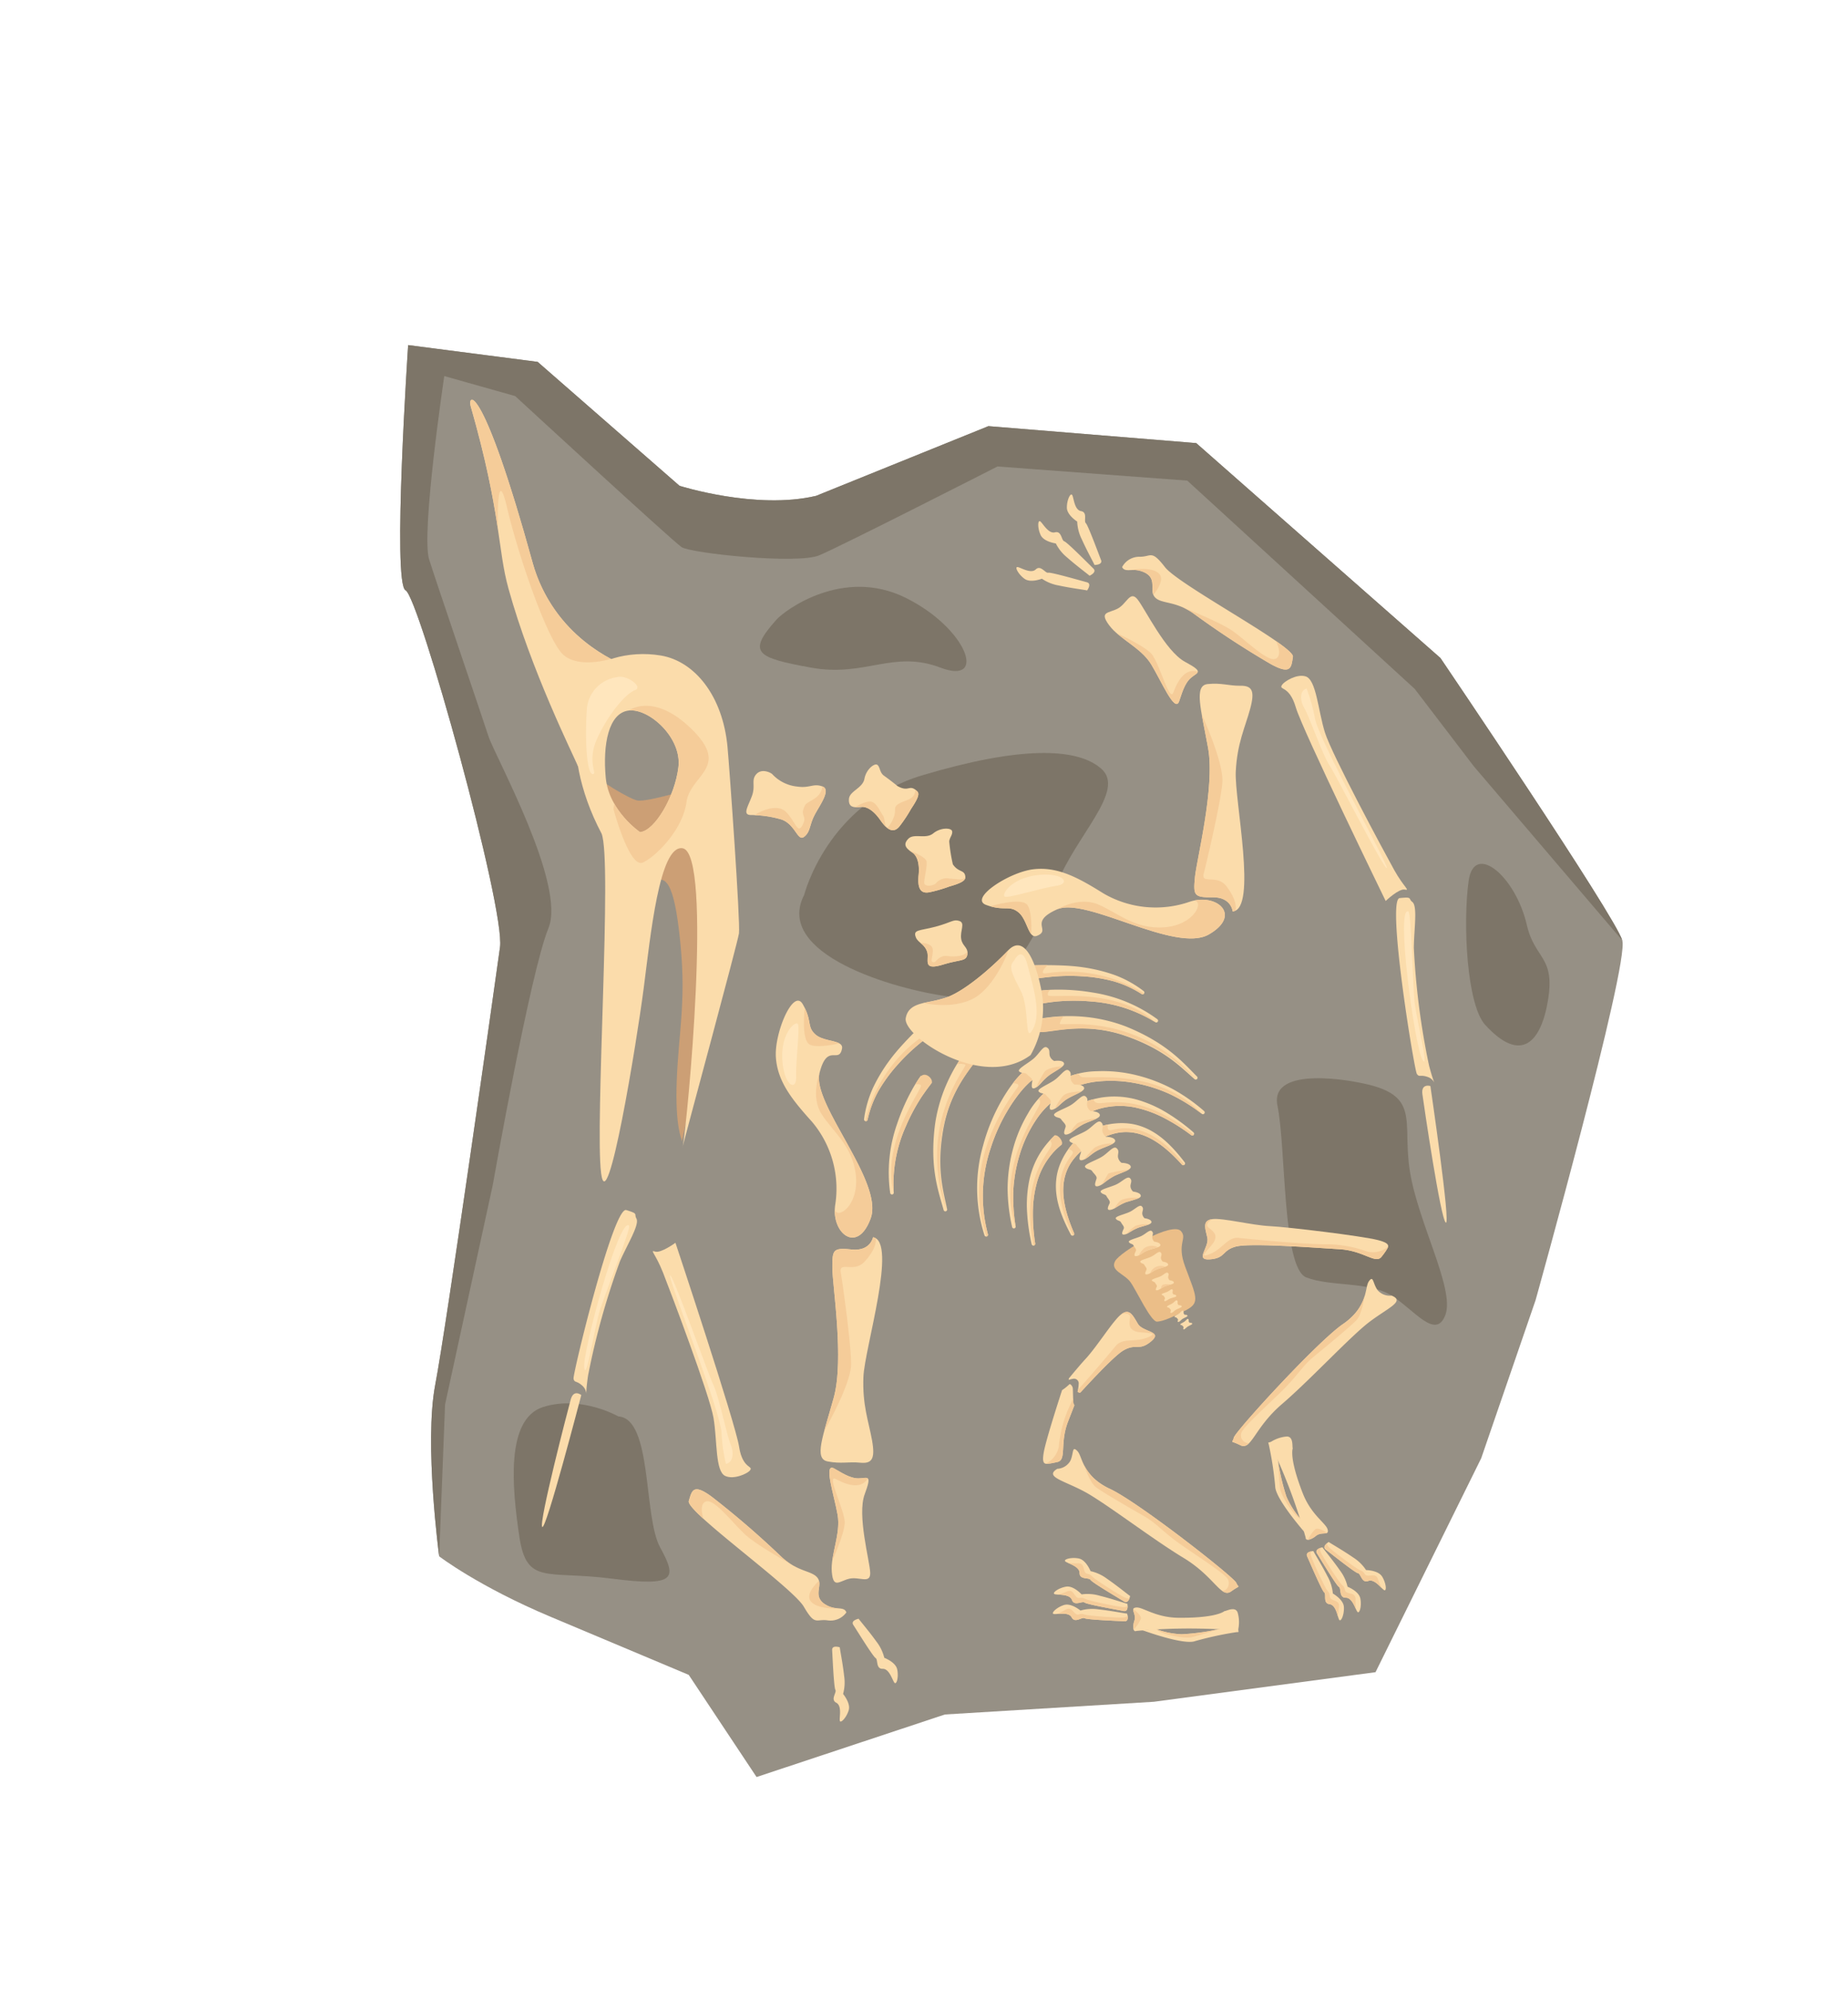 <svg height="334.542" viewBox="0 0 310.555 334.542" width="310.555" xmlns="http://www.w3.org/2000/svg"><g opacity=".799" transform="matrix(-.921 .391 -.391 -.921 310.537 247.262)"><g fill="#5c5342"><path d="m115.938 229.069 13.8 28.464 18.92 11.093s18.136-35.834 16.491-37.737 5.425-55.668 8.816-61.356 33.154-55.076 38.73-63.389 10.65-26.783 10.65-26.783-4.083-7.228-13.3-16.7-17.5-18-17.5-18l-3.782-20.242-33.222-2.693-33.134-11.747-36.217-9.979-30.382 26.138-18.769 20.854s-36.502 45.708-37.02 49.919 9.581 55.589 9.581 55.589l23.654 49.252 31.016 16.262 31.213.535c10.233 1.744 20.456 10.52 20.456 10.52" opacity=".804"/><path d="m5.385 42.626c-9.176-6.045-4.3-8.637-2.181-17.154s.76-21.134 3.919-24.5 4.5 2.8 7.069 6.5 8.882 5.369 11.989 8.4-5.381 21.348-6.806 28.428-13.99-1.674-13.99-1.674" transform="translate(44.804 49.689)"/><path d="m1.76 28.176c-5.155-2.6 2.714-17.088 2.13-22.99s.08-7.191 9.543-1.65 13.586 4.534 11.524 12.513-5.564 19.17-12.218 18.509-10.979-6.382-10.979-6.382" transform="translate(184.711 61.062)"/><path d="m54.558 26.6s-9.5 12.577-26.11 10.729-25.68-5.689-28.102-10.729 8.437-8.671 14.677-15.143 15.777-14.789 23.827-10.071 24.315 18.079 15.708 25.214" transform="translate(68.952 131.052)"/><path d="m26.925 19.92c-2.009.945-13.775 3.728-21.358-5.048s-6.982-19.027-.839-13.128 12.286 3.4 20.04 8.514 8.931 6.476 2.156 9.663" transform="translate(82.81 182.095)"/><path d="m.362 18.308c1.028-5.808-2.304-6.638 1.563-12.846s8.443-8.343 11.434.155c1.522 4.323-3.2 17.16-6.882 23.317-3.425 5.734-7.591-2.293-6.115-10.626" transform="translate(13.402 87.254)"/><path d="m173.968 90.172c-3.392 5.688-10.462 59.453-8.817 61.356s-16.49 37.737-16.49 37.737l-18.92-11.093-13.8-28.465s-10.223-8.776-20.456-10.52l-31.212-.536-31.02-16.261-23.653-49.251s-10.1-51.378-9.581-55.59l11.527 36.659 4.064 15.861 21.49 47.11 28.411 14.64s29.407-2.06 33.4-2.033 19.7 8.738 20.728 10.3 15.82 34.273 15.82 34.273l9.648 7.746s13.952-22.769 14.38-27.385 2.122-27.723 2.425-31.217-2.319-28.037 3.331-33.589 25.478-36.071 25.478-36.071l21.749-30.753 10.879-23.09s-5.073 18.471-10.65 26.783-35.339 57.7-38.73 63.389" transform="translate(0 79.361)"/></g><path d="m.072 12.661c-.471-1.616 1.509-1.5 1.7-5.734.247-5.358 0-6.564 2.7-6.778s4.254-.218 5.242.119 1.148 6.209 1.535 7.881 2.411 3.078 1 4.227-11.549 2.443-12.177.285" fill="#e6ae6a" transform="translate(87.236 68.249)"/><path d="m7.228 11.8c.074.243 1.165 1.638 2.44 1.063s.846-1.713 2.128-3.084 2.7-2.248 1.513-2.846a19.24 19.24 0 0 1 -4.56-2.772c-1.792-1.672-1.005-4.489-2.329-4.13s-1.52 1.369-2.93 2.577-4.418 2.877-3.21 4.006 2.046.509 3.892 1.626a6.628 6.628 0 0 1 3.056 3.56" fill="#fad396" transform="translate(113.293 166.6)"/><path d="m3.49 2.608c1.41-1.208 1.61-2.216 2.929-2.577s.538 2.458 2.329 4.133a16.024 16.024 0 0 0 3.867 2.429c.011.14-4.178.727-5.042-1.56s-.273-4.258-1.722-3.052.041 1.449-1.662 2.872c-.612.511-2.889-.072-3.909 1.761-1.208-1.129 1.798-2.794 3.21-4.006" fill="#f2bf80" transform="translate(113.294 166.6)"/><path d="m2.759 6.613s.534 1.047 1.407 2.487c.471.777.024 1.556.3 2.085s2.013.088 2.922-1.283 3.115-.895 3.73-2.127-.14-1.643-1.311-1.986-1.838-1.789-2.148-3.26-.884-3.187-2.585-2.273a23.345 23.345 0 0 0 -2.918 1.926c-1.41.931-2.378 1.675-2.112 2.303.741 1.745 1.34.325 2.715 2.128" fill="#fad396" transform="translate(99.189 161.742)"/><path d="m2.156 2.182a23.345 23.345 0 0 1 2.917-1.926c1.7-.914 2.275.8 2.586 2.273s.979 2.914 2.151 3.258a4.862 4.862 0 0 1 .882.336c-.023 0-2.289.363-2.963-.295s-.6-1.985-.793-2.81 1.14-3.158-.849-1.627-.936 2.24-2.46 2.4-2.561-.436-3.399 1.044a2.761 2.761 0 0 1 -.184-.35c-.266-.628.7-1.371 2.112-2.3" fill="#f2bf80" transform="translate(99.19 161.742)"/><path d="m2.066 3.336a28.465 28.465 0 0 1 -.941 3.772c-.326.6-.989.8-1.118 1.385s1.477 1.371 3.058.914 2.953 1.335 4.22.794.957-1.343.287-2.363-.245-2.554.47-3.875 1.389-3-.5-3.406a23.306 23.306 0 0 0 -3.469-.42c-1.673-.204-2.873-.256-3.1.387-.445 1.248.75 1.08 1.093 2.813" fill="#fad396" transform="translate(96.455 149.281)"/><path d="m0 .634c.256-.759 1.45-.707 3.127-.504a23.367 23.367 0 0 1 3.473.421c1.887.4 1.215 2.084.5 3.406s-1.141 2.855-.47 3.875c.123.187.227.365.318.537-.133-.199-2.113-2.032-1.948-2.842s1.549-2.589 1.774-3.192-1.081-1.073-1.774-.835a2.326 2.326 0 0 1 -2.4-.144c-1.351-.648-2.032-1.319-2.6-.722" fill="#f2bf80" transform="translate(97.4 149.288)"/><path d="m1.157 3.307c-.328 1.37-1.708 2.183-.914 2.906s1.282.3 4.06.691 3.755 1.112 3.756-.412c0-.92-.973-1.674-.79-2.991s2.083-2.578-1.64-2.949c-3.065-.305-3.847-1.138-4.494.127-.471.92.3 1.486.022 2.628" fill="#fad396" transform="translate(100.974 137.208)"/><path d="m6.678 5.341c-.247-.077-1.894-.762-1.4-1.92s1.382-1.671.514-1.932c-.192-.058-1.231.756-2.327.135-1.065-.606-2.74-1.272-3.465-.614a1.453 1.453 0 0 1 .124-.331c.646-1.265 1.428-.432 4.493-.127 3.724.371 1.824 1.629 1.641 2.948a3.027 3.027 0 0 0 .42 1.84" fill="#f2bf80" transform="translate(101.986 137.208)"/><path d="m11.013 6.608a26.222 26.222 0 0 0 4.5-2.694 17.7 17.7 0 0 0 3.621-3.776.305.305 0 0 1 .428-.085.3.3 0 0 1 .089.4 18.535 18.535 0 0 1 -3.46 4.273 27.53 27.53 0 0 1 -4.472 3.221c-3.787 2.24-10.812 4.613-9.888 4.1a1.21 1.21 0 0 1 -1.631-.527c-1.276-2.5 3.624-1.438 10.811-4.912" fill="#fad396" transform="translate(109.324 118.599)"/><path d="m0 9.8c.265 1.223.541 2.263.712 2.244.072-.008.3-.048.61-.106.813-.256 2.26-.775 3.859-1.424-.925-.39-1.833-.944-.61-1.215a23.966 23.966 0 0 0 13.873-9.244.3.3 0 0 0 -.421.074 17.746 17.746 0 0 1 -3.63 3.786 26.23 26.23 0 0 1 -4.5 2.694c-4.537 2.191-8.158 2.58-9.893 3.191" fill="#f2bf80" transform="translate(110.443 118.598)"/><path d="m8.039 10.606a34.178 34.178 0 0 1 -4.286 4.077 24.882 24.882 0 0 1 -2.518 1.78c-.435-.586-.849-1.188-1.235-1.807 1.07-.586 2.25-1.329 2.586-1.556a32.531 32.531 0 0 0 4.357-3.536 23.544 23.544 0 0 0 6.13-9.356.3.3 0 0 1 .581.165 24.581 24.581 0 0 1 -5.615 10.233" fill="#fad396" transform="translate(116.121 105.563)"/><path d="m2.008 14.783c.071.295.438.435.819.5-.43.312-.827.583-1.2.82l-.27.095c-.991.332-1.68-1.164-1.2-1.756 1.068-.582 2.249-1.327 2.587-1.555a32.439 32.439 0 0 0 4.356-3.531 23.534 23.534 0 0 0 6.132-9.356c-1.369 8.827-11.382 14.13-11.224 14.783" fill="#f2bf80" transform="translate(115.963 105.771)"/><path d="m11.407 13.316c3.949-5.884 4.316-9.883 4.954-13.04a.311.311 0 0 1 .361-.269.3.3 0 0 1 .239.336c-.439 3.222-.57 7.434-4.29 13.8a26.043 26.043 0 0 1 -4.68 5.71 27.5 27.5 0 0 1 -4.466 3.347l-.8.468c-.853.493-.392.227-.351.112a1.211 1.211 0 0 1 -1.691.269c-3.1-2.254 4.977-2.311 10.719-10.733" fill="#fad396" transform="translate(105.673 99.44)"/><path d="m11.406 13.074c-5.742 8.426-13.822 8.48-10.719 10.733a1.21 1.21 0 0 0 1.691-.268c-.041.115-.5.381.351-.112l.8-.467c.523-.311 1.068-.7 1.609-1.079a2.648 2.648 0 0 1 -1.238-.586c-.358-.447 11.415-5.82 12.467-21.295-.645 3.191-1.012 7.189-4.961 13.074" fill="#f2bf80" transform="translate(105.84 99.547)"/><path d="m2.592 20.906a14.045 14.045 0 0 0 1.6-.711 25.8 25.8 0 0 0 3.069-1.889 30.005 30.005 0 0 0 5.371-4.906 25.02 25.02 0 0 0 6.085-13.129.3.3 0 0 1 .346-.271.3.3 0 0 1 .255.328 25.993 25.993 0 0 1 -5.643 13.922 31.566 31.566 0 0 1 -5.383 5.429 27.649 27.649 0 0 1 -3.192 2.192 16.02 16.02 0 0 1 -1.776.9c-1.38.571-3.28 1.039-3.324-.457a1.039 1.039 0 0 1 .994-1.069 4.448 4.448 0 0 0 1.6-.339" fill="#fad396" transform="translate(98.658 92.871)"/><path d="m12.632 13.4a30.029 30.029 0 0 1 -5.376 4.908 25.785 25.785 0 0 1 -3.068 1.892 14 14 0 0 1 -1.6.711 4.446 4.446 0 0 1 -1.6.339 1.04 1.04 0 0 0 -.988 1.064c.044 1.5 1.943 1.028 3.325.455a14.924 14.924 0 0 0 1.61-.807c-.528-.24-.974-.566-.531-.891.85-.624 13.816-7.277 14.659-21.071a.3.3 0 0 0 -.344.254 25.028 25.028 0 0 1 -6.087 13.146" fill="#f2bf80" transform="translate(98.658 92.871)"/><path d="m6.488 15.4a21.9 21.9 0 0 0 4.64-4.05 25.094 25.094 0 0 0 3.472-5.184 29.6 29.6 0 0 0 2.115-5.937.3.3 0 0 1 .591.126 29.984 29.984 0 0 1 -1.818 6.222 26.24 26.24 0 0 1 -3.317 5.623 23.446 23.446 0 0 1 -4.71 4.616 13.784 13.784 0 0 1 -6.261 2.749 1.049 1.049 0 0 1 -1.178-.9c-.254-1.919 2.048-.41 6.469-3.267" fill="#fad396" transform="translate(95.852 92.314)"/><path d="m16.716.01a29.677 29.677 0 0 1 -2.116 5.936 25.112 25.112 0 0 1 -3.473 5.179 21.956 21.956 0 0 1 -4.64 4.05c-4.42 2.857-6.722 1.348-6.468 3.268a1.049 1.049 0 0 0 1.178.9 11.517 11.517 0 0 0 3.643-1.153c-.139-.144-.181-.36-.005-.694.589-1.12 10.989-6.63 11.881-17.486" fill="#f2bf80" transform="translate(95.852 92.534)"/><path d="m9.786 5.613a20.5 20.5 0 0 1 -2.52 4.9 14.172 14.172 0 0 1 -4.109 3.856 16.332 16.332 0 0 1 -2.7 1.3q-.205-.947-.457-1.89a10.586 10.586 0 0 0 2.3-.9 12.616 12.616 0 0 0 3.9-3.188 19.343 19.343 0 0 0 2.681-4.445 31.811 31.811 0 0 0 1.708-5.01.306.306 0 0 1 .376-.225.3.3 0 0 1 .215.351 32.63 32.63 0 0 1 -1.394 5.251" fill="#fad396" transform="translate(100.084 88.371)"/><path d="m1.866 14.356a.754.754 0 0 0 -.073.853c-.353.161-.729.313-1.109.456-.621-.152-.925-1.586-.457-1.885a10.622 10.622 0 0 0 2.3-.9 12.628 12.628 0 0 0 3.9-3.187 19.337 19.337 0 0 0 2.681-4.447 31.909 31.909 0 0 0 1.713-5.025.3.3 0 0 1 .372-.21c-2.424 11.612-8.661 13.3-9.327 14.345" fill="#f2bf80" transform="translate(99.856 88.372)"/><path d="m5.171 11.957c4.418-2.168 5.154-7.101 5.129-11.636a.3.3 0 0 1 .6-.045c.28 3.3.241 6.641-1.383 9.527-2.503 4.55-9.143 6.566-9.488 4.48-.307-1.862 1.9-.711 5.142-2.326" fill="#fad396" transform="translate(93.681 87.342)"/><path d="m5.673 13.663c-.356-.275-.652-.615-.439-.9.437-.574 6.119-2.019 5.366-12.763a.3.3 0 0 0 -.3.3c.025 4.553-.712 9.486-5.13 11.654-3.24 1.616-5.45.464-5.142 2.326.22 1.332 3.006.985 5.645-.62" fill="#f2bf80" transform="translate(93.682 87.342)"/><path d="m8.557 6.766a26.221 26.221 0 0 1 -4.446-2.779 17.715 17.715 0 0 1 -3.551-3.843.3.3 0 0 0 -.523.3 18.532 18.532 0 0 0 3.379 4.341 27.425 27.425 0 0 0 4.411 3.305c3.744 2.311 10.723 4.817 9.808 4.288a1.211 1.211 0 0 0 1.638-.5c1.323-2.474-3.6-1.507-10.716-5.116" fill="#fad396" transform="translate(77.299 120.048)"/><path d="m18.256 10.148c-.288 1.218-.583 2.253-.754 2.23-.072-.01-.3-.054-.608-.118-.809-.271-2.245-.817-3.832-1.5.932-.373 1.851-.91.633-1.2a23.967 23.967 0 0 1 -13.695-9.509.3.3 0 0 1 .419.083 17.713 17.713 0 0 0 3.558 3.853 26.254 26.254 0 0 0 4.447 2.779c4.5 2.278 8.108 2.733 9.832 3.382" fill="#f2bf80" transform="translate(77.433 120.047)"/><path d="m18.458 11.07a.881.881 0 0 1 .533-.322c-.662.2-4.178-.827-4.844-1.047a32.456 32.456 0 0 1 -5.152-2.222 23.538 23.538 0 0 1 -8.439-7.342.3.3 0 0 0 -.514.316 24.591 24.591 0 0 0 8.181 8.327 34.27 34.27 0 0 0 5.23 2.762c10.461 4.389 6.947-2.674 5.005-.472" fill="#fad396" transform="translate(77.032 114.8)"/><path d="m19.564 12.614-4.024-.258c-.424-.126-.881-.279-1.379-.463.348-.17.663-.4.652-.707-.025-.674-11.101-3.062-14.813-11.186a23.539 23.539 0 0 0 8.438 7.342 32.469 32.469 0 0 0 5.153 2.222 22.647 22.647 0 0 0 4.7 1.055c1.171-.614 2.518 1.282 1.269 1.995m-1.66-1.681a1.36 1.36 0 0 1 .28-.229.806.806 0 0 0 -.28.229" fill="#f2bf80" transform="translate(77.589 114.936)"/><path d="m8.641 11.589c-5.293-4.711-6.647-8.489-8.054-11.389a.31.31 0 0 0 -.417-.17.3.3 0 0 0 -.148.385c1.229 3.01 2.408 7.056 7.6 12.294a26.036 26.036 0 0 0 5.958 4.36 27.486 27.486 0 0 0 5.161 2.125l.888.254c.949.265.435.122.367.021a1.211 1.211 0 0 0 1.7-.162c2.442-2.957-5.4-.994-13.06-7.716" fill="#fad396" transform="translate(74.678 103.375)"/><path d="m8.069 11.42c7.664 6.722 15.5 4.759 13.06 7.716a1.21 1.21 0 0 1 -1.7.162c.068.1.582.244-.367-.021l-.888-.254c-.583-.17-1.208-.41-1.828-.642a2.657 2.657 0 0 0 1.051-.876c.229-.522-12.513-2.783-17.397-17.505 1.422 2.929 2.776 6.709 8.069 11.42" fill="#f2bf80" transform="translate(75.055 103.454)"/><path d="m14.525 11.979a21.91 21.91 0 0 1 -5.565-2.64 25.111 25.111 0 0 1 -4.747-4.039 29.676 29.676 0 0 1 -3.645-5.145.3.3 0 0 0 -.534.281 29.965 29.965 0 0 0 3.437 5.5 26.281 26.281 0 0 0 4.718 4.515 23.46 23.46 0 0 0 5.786 3.165 13.779 13.779 0 0 0 6.775.945 1.048 1.048 0 0 0 .889-1.187c-.276-1.916-2.083.16-7.113-1.39" fill="#fad396" transform="translate(75.841 97.56)"/><path d="m.005.008a29.62 29.62 0 0 0 3.645 5.142 25.139 25.139 0 0 0 4.75 4.043 21.9 21.9 0 0 0 5.565 2.639c5.03 1.551 6.836-.526 7.113 1.39a1.05 1.05 0 0 1 -.889 1.188 11.511 11.511 0 0 1 -3.82-.124c.095-.176.076-.4-.184-.67-.873-.916-12.378-3.4-16.18-13.608" fill="#f2bf80" transform="translate(76.404 97.707)"/><path d="m11.972 10.079a12.626 12.626 0 0 1 -4.614-2.01 19.337 19.337 0 0 1 -3.787-3.552 31.822 31.822 0 0 1 -3-4.359.3.3 0 0 0 -.426-.115.3.3 0 0 0 -.112.4 32.658 32.658 0 0 0 2.767 4.673 20.489 20.489 0 0 0 3.754 4.036 14.148 14.148 0 0 0 5 2.6c1.851.542 6.842 1.217 6.611-.747-.228-1.941-2.091-.03-6.194-.924" fill="#fad396" transform="translate(78.876 94.95)"/><path d="m7.213 8.069a12.616 12.616 0 0 0 4.614 2.01c4.1.9 5.966-1.016 6.194.925.176 1.493-2.665 1.459-4.852 1.12a.753.753 0 0 0 -.3-.8c-.927-.831-7.387-.761-12.869-11.28a.3.3 0 0 1 .415.1 31.927 31.927 0 0 0 3.01 4.374 19.354 19.354 0 0 0 3.788 3.551" fill="#f2bf80" transform="translate(79.021 94.95)"/><path d="m9.306 9.481c-4.888-.572-7.226-4.981-8.713-9.262a.306.306 0 0 0 -.393-.202.3.3 0 0 0 -.191.36c.836 3.203 1.991 6.343 4.479 8.523 3.879 3.454 10.811 3.142 10.442 1.06-.33-1.857-2.03-.036-5.623-.48" fill="#fad396" transform="translate(82.224 90.958)"/><path d="m9.2 11.257c.245-.378.409-.8.115-.992-.606-.399-6.445.135-9.315-10.248a.3.3 0 0 1 .384.183c1.493 4.3 3.832 8.709 8.716 9.281 3.6.444 5.3-1.381 5.627.479.236 1.329-2.506 1.931-5.529 1.3" fill="#f2bf80" transform="translate(82.426 90.958)"/><g fill="#fad396"><path d="m.344.511a.5.5 0 0 1 .02.362c-.07.173-.254.259-.166.468s.527-.014.94-.027 1.076.124 1.044-.059-.218-.222-.226-.368-.109-.366-.015-.466.421-.333.115-.4-.585.1-1.063.06-.951-.169-.993.024.344.406.344.406" transform="translate(92.291 71.147)"/><path d="m.391.714a.5.5 0 0 1 .067.356c-.047.181-.218.29-.1.485s.521-.082.929-.148 1.083-.015 1.027-.193-.245-.192-.272-.336-.159-.348-.078-.46.374-.384.062-.418-.567.174-1.047.2-.964-.042-.979.156.391.358.391.358" transform="translate(92.135 68.929)"/><path d="m.361.7a.441.441 0 0 1 .075.311c-.034.162-.179.265-.071.433s.455-.1.812-.172.954-.063.9-.217-.226-.155-.257-.283-.152-.3-.086-.4.313-.358.037-.372-.493.177-.915.222-.856.006-.856.178.361.3.361.3" transform="translate(91.864 67.066)"/><path d="m.331.643a.4.4 0 0 1 .069.284c-.031.149-.164.244-.065.4s.417-.088.745-.158.875-.057.823-.2-.203-.146-.234-.262-.14-.274-.079-.368.287-.327.033-.339-.451.162-.839.2-.784.01-.784.17.331.273.331.273" transform="translate(91.651 65.561)"/><path d="m1.36 2.909a1.542 1.542 0 0 1 .364 1.061c-.064.578-.539.987-.1 1.536s1.554-.483 2.776-.867 3.313-.53 3.063-1.05-.836-.48-.984-.91-.63-1-.431-1.377.978-1.346.007-1.302-1.663.777-3.123 1.073-2.976.3-2.931.912 1.359.924 1.359.924" transform="translate(94.389 112.647)"/></g><path d="m3.132 1.826c-.854.488-2.986-.24-3.132-.335.023-.01.309-.091.309-.091.568-.135 1.373-.212 2.17-.373a11.645 11.645 0 0 0 2.331-.882l.321-.089a2.226 2.226 0 0 1 .269-.056 16.785 16.785 0 0 1 -2.268 1.826" fill="#f2bf80" transform="translate(94.843 112.692)"/><path d="m1.26 2.425a1.54 1.54 0 0 1 .256 1.092c-.121.569-.636.928-.258 1.518s1.6-.324 2.855-.584 3.349-.2 3.153-.738-.784-.56-.888-1-.527-1.059-.291-1.413 1.106-1.245.136-1.3-1.733.608-3.215.756-2.991.001-3.008.614 1.26 1.055 1.26 1.055" fill="#fad396" transform="translate(92.889 108.136)"/><path d="m3.148 1.435c-.954.365-3.064-.546-3.148-.535.578-.117 1.5-.1 2.413-.188 1.279-.128 2.027-.612 2.83-.712a8.39 8.39 0 0 1 -2.1 1.435" fill="#f2bf80" transform="translate(93.484 108.18)"/><path d="m1.184 2.084a1.54 1.54 0 0 1 .179 1.107c-.161.559-.7.881-.364 1.5s1.618-.212 2.89-.382 3.354.039 3.2-.515-.743-.614-.816-1.065-.451-1.09-.191-1.43 1.186-1.163.218-1.283-1.766.484-3.255.525-2.984-.208-3.045.402 1.184 1.141 1.184 1.141" fill="#fad396" transform="translate(92.233 103.341)"/><path d="m3.3 1.049a10.79 10.79 0 0 1 -3.3-.531c.586-.064 1.477.013 2.372-.013a18.174 18.174 0 0 0 2.706-.505 4.618 4.618 0 0 1 -1.778 1.049" fill="#f2bf80" transform="translate(92.907 103.377)"/><path d="m1.185 2.084a1.543 1.543 0 0 1 .179 1.107c-.161.558-.7.882-.364 1.5s1.618-.212 2.889-.382 3.355.039 3.2-.515-.743-.615-.815-1.065-.451-1.09-.191-1.43 1.19-1.16.227-1.28-1.776.481-3.264.522-2.985-.208-3.046.402 1.185 1.141 1.185 1.141" fill="#fad396" transform="translate(91.545 98.368)"/><path d="m0 .548c.577-.1 1.539 0 2.505-.031 1.356-.04 2.15-.517 3.009-.517a20.444 20.444 0 0 1 -2.42 1.129 5.811 5.811 0 0 1 -3.094-.581" fill="#f2bf80" transform="translate(92.085 98.393)"/><path d="m1.184 2.084a1.539 1.539 0 0 1 .179 1.107c-.161.558-.7.881-.364 1.5s1.619-.212 2.889-.382 3.355.04 3.2-.515-.743-.614-.816-1.065-.454-1.093-.194-1.429 1.19-1.164.222-1.284-1.766.484-3.255.525-2.984-.208-3.045.402 1.184 1.141 1.184 1.141" fill="#fad396" transform="translate(90.847 93.313)"/><path d="m0 .538c.578-.095 1.538 0 2.5-.03a21.6 21.6 0 0 0 2.776-.508c-.6.192-1.623 1.171-1.962 1.276a23.212 23.212 0 0 1 -3.314-.738" fill="#f2bf80" transform="translate(91.39 93.346)"/><path d="m.942 1.4a1.358 1.358 0 0 1 .058.988c-.194.476-.7.712-.457 1.281s1.44-.038 2.573-.069 2.943.339 2.855-.162-.6-.607-.62-1.009-.3-1-.038-1.274 1.151-.91.316-1.1-1.6.262-2.911.165-2.603-.461-2.71.069.934 1.111.934 1.111" fill="#fad396" transform="translate(91.193 88.804)"/><path d="m2.618.85a6.312 6.312 0 0 1 -2.618-.836 19.526 19.526 0 0 1 2.27.192 12.027 12.027 0 0 0 2.294-.206c-.488.25-1.252.917-1.946.85" fill="#f2bf80" transform="translate(91.64 88.811)"/><path d="m.838 1.244a1.212 1.212 0 0 1 .05.879c-.171.423-.618.631-.406 1.139s1.282-.035 2.287-.062 2.617.3 2.538-.143-.531-.541-.551-.9-.264-.887-.033-1.132 1.024-.811.277-.982-1.418.233-2.584.146-2.316-.403-2.409.068.831.987.831.987" fill="#fad396" transform="translate(91.268 84.081)"/><path d="m2.148.657a5.894 5.894 0 0 1 -2.148-.657c.463 0 1.141.117 1.857.17a21.013 21.013 0 0 0 2.259-.17 7.868 7.868 0 0 1 -1.968.657" fill="#f2bf80" transform="translate(91.828 84.1)"/><path d="m.741 1.1a1.071 1.071 0 0 1 .044.778c-.151.374-.545.558-.358 1.006s1.133-.03 2.023-.057 2.313.266 2.244-.128-.469-.477-.487-.793-.233-.785-.029-1 .9-.715.248-.868-1.259.206-2.289.13-2.046-.358-2.131.059.735.873.735.873" fill="#fad396" transform="translate(91.398 79.961)"/><path d="m0 0c.4.024.921.114 1.455.154a7.593 7.593 0 0 0 1.685-.147l.276.028a4.225 4.225 0 0 1 -1.261.692 2.276 2.276 0 0 1 -2.155-.727" fill="#f2bf80" transform="translate(91.965 79.991)"/><path d="m.655.972a.945.945 0 0 1 .039.686c-.134.33-.483.493-.317.889s1-.027 1.786-.051 2.043.236 1.982-.112-.415-.422-.43-.7-.206-.693-.026-.884.8-.632.219-.766-1.108.182-2.021.114-1.807-.315-1.882.052.65.772.65.772" fill="#fad396" transform="translate(91.489 76.451)"/><path d="m0 0c.351.022.809.1 1.275.136a6.256 6.256 0 0 0 1.449-.124 1.755 1.755 0 0 1 -1.213.571 1.884 1.884 0 0 1 -1.511-.583" fill="#f2bf80" transform="translate(92.101 76.463)"/><path d="m.516.765a.742.742 0 0 1 .031.541c-.1.26-.38.389-.249.7s.788-.021 1.407-.04 1.61.186 1.562-.088-.326-.332-.339-.552-.163-.545-.022-.696.63-.5.173-.6-.879.14-1.592.086-1.424-.248-1.487.042.516.607.516.607" fill="#fad396" transform="translate(91.788 73.333)"/><path d="m1.231.491a2.87 2.87 0 0 1 -1.231-.491c.252.026.545.07.85.093a3.6 3.6 0 0 0 .935-.07c-.157.213-.362.442-.554.468" fill="#f2bf80" transform="translate(92.425 73.357)"/><path d="m6.517.282a16.048 16.048 0 0 0 -5.776 8.683c-1.21 5.225-1.269 10.535 2.381 8.967s8.862-3.256 12.181-3.244 6.428 2.073 8.1-.511-7.135-16.303-16.886-13.895" fill="#fad396" transform="translate(92.499 117.75)"/><path d="m8.822.006c4.027-.152 7.7 2.594 7.714 2.6a26.628 26.628 0 0 0 -4.356-.666c-3.319-.012-8.53 1.678-12.18 3.245.118-.328 4.789-5.027 8.822-5.179" fill="#f2bf80" transform="translate(95.621 130.498)"/><path d="m1.848 12.249s-2.3 2-1.769-1.518.933-8.376 3.369-10.315-.886 3.351-.632 6.693.347 4.587-.968 5.14" fill="#ffe0ad" transform="translate(93.502 121.477)"/><path d="m23.239 0c-.109.387.191 2.59-3.132 9.679s-6.527 11.406-9.414 20.461-2.954 12.546.1 11.692-5.781 6.136-5.781 6.136l-5.012-2.411s10.05-24.416 10.709-26.482 12.53-19.075 12.53-19.075" fill="#bf8753" transform="translate(135.315 127.58)"/><path d="m15.717 15.518c-.833-2.026-4.277-6.822-5.486-7.7-1.377-.997-10.231-1.856-10.231-1.856s4.9-4.542 6.69-5.562 8.11.256 8.11.256z" fill="#bf8753" transform="translate(132.913 175.4)"/><path d="m13.771.005c0 2.288.95 17.957-.908 32.028-.927 7.023-3.763 11.791-6.122 30.632-.3 2.365-3.469 3.04.681-28.132 1.742-13.085-6.793-21.108-7.404-21.992-.598-.866 13.753-12.824 13.753-12.536" fill="#fad396" transform="translate(136.268 192.352)"/><path d="m30.045 27.1c4.511-7.68 20.847-33.558 18.605-25.59-2.25 8-22.272 47.603-22.35 52.439 1.439 16.911-7.6 25.217-7.6 25.217-2.454 1.976-8.49 1.484-13.294-1.608s-6.881-10.258-4.266-18.466c1.106-3.468 9.535-28.052 10.474-29.592.869-1.42 20.693-26.636 22.63-29.166-2.075 3.025-23.888 43.259-19.51 46.031 3.358 2.126 10.8-11.59 15.312-19.27m-19.978 32.07c-2.509 4.345.68 11.088 3.96 12.028s6.253-3.52 7.961-8.877-1.73-10.667-1.73-10.667c-2.359-.749-7.682 3.171-10.191 7.516" fill="#fad396" transform="translate(124.512 126.469)"/><path d="m0 .217c.04-.057.086-.129.111-.159.101-.121.047-.046-.111.159" fill="#fad396" transform="translate(158.755 126.586)"/><path d="m6.608 6.46c2.403-4.011 8.214-6.373 10.697-6.46s1.036 10.2 1.036 10.2l-.478.77a15.936 15.936 0 0 0 -2.113-6.091c-2.361-.753-7.682 3.17-10.192 7.516s.68 11.087 3.96 12.027c0 0-5.114 1.286-8.554-7.117s3.242-6.835 5.644-10.845" fill="#f2bf80" transform="translate(129.021 173.24)"/><path d="m6.112 30.283c-1.359 7.788 2.774-2.56 2.881-2.975a153.669 153.669 0 0 0 -3.893 20.892c-.3 2.365-3.469 3.04.681-28.132a26.272 26.272 0 0 0 -5.781-20.068c.734.081 5.491.713 7.023 3.629 1.661 3.162.448 18.865-.911 26.654" fill="#f2bf80" transform="translate(137.909 206.818)"/><path d="m2.488 13.41a5.866 5.866 0 0 0 6.94-3.26c2.284-4.517 4.072-9.685 3.223-10.107s.246 2.315-3.27 5.409-7.245 4.855-8.8 4.781.319 3.022 1.907 3.177" fill="#ffe0ad" transform="translate(135.643 190.169)"/><path d="m25.447 17.061c1.657.452 1.705-.89 1.993-2.529s3.537-2.689 1-3.539-2.391.631-4.852.275-12.168-5.39-15.875-7.234-4.545-4.807-6.047-3.847-2.624 1.08-.466 2.747 13.087 7.949 15.815 9.266 6.776 4.409 8.432 4.862" fill="#fad396" transform="translate(56.239 63.683)"/><path d="m26.457 15.911c-.577-1.005-.774-1.649.047-2.393s4.026-1.628 1.594-1.7-3.925 1.538-5.6.6-8.323-4.564-12.608-6.518a20.366 20.366 0 0 1 -6.317-3.992 3.962 3.962 0 0 0 -3.573-.647 6.413 6.413 0 0 1 1.576-1.074c1.5-.959 2.341 2 6.047 3.847s13.414 6.876 15.877 7.232 2.317-1.125 4.852-.274-.714 1.9-1 3.54-.336 2.981-1.993 2.529c0 0 1.678-.144 1.1-1.149" fill="#f2bf80" transform="translate(56.33 63.683)"/><path d="m.519 13.619a2.673 2.673 0 0 1 1.816 1.81c.278 1.372-.371 2.574.75 1.889s1.608-3.818 6.88-4.925 23.6-9.5 24.26-10.373.834-.047-.519-1.614-3.275 1.783-9.119 3.636-14.956 5.935-18.8 6.931-7.087.837-5.268 2.646" fill="#fad396" transform="translate(58.478 43.539)"/><path d="m29.543 2c-.659.878-18.988 9.265-24.26 10.374a8.639 8.639 0 0 0 -5.283 2.952c.143-.179 1.627-2.629 2.82-3.19s6.806-2.208 9.111-2.886 3.547-1.782 7.058-3.172 8.548-3.1 9.079-3.85a1.292 1.292 0 0 0 -.5-2.074 1.147 1.147 0 0 1 1.46.231c1.348 1.567 1.172.735.515 1.615" fill="#f2bf80" transform="translate(63.16 43.56)"/><path d="m.364 15.333c.06.225-1.022 1.884.285 2.256a5.869 5.869 0 0 0 2.623.18c.79-.052.522.744.2-2.548a96.394 96.394 0 0 1 .758-14.521c.255-.554-.522-.748-1.722-.425s-2.013-.906-2.201.19 1.576 3.292 1.465 7.228c-.185 6.507-1.408 7.64-1.408 7.64" fill="#fad396" transform="translate(83.926 24.707)"/><path d="m.614 16.14a57.6 57.6 0 0 1 1.817-7.221c.797-1.904-1.511-8.919-1.511-8.919l-.3 2.167a14.109 14.109 0 0 1 .747 4.444 38.855 38.855 0 0 1 -1.367 7.246z" fill="#fad396" transform="translate(87.078 26.379)"/><path d="m0 10.442a32.112 32.112 0 0 0 1.091-6.221 14.161 14.161 0 0 0 -.673-4.221c.752.57 1.451 4.711 1.122 5.891s-1.54 4.551-1.54 4.551" fill="#f2bf80" transform="translate(87.349 28.768)"/><path d="m1.9.265a2.676 2.676 0 0 1 1.5-.078 5.654 5.654 0 0 1 -1.86 1.154c-.648.072-1.518-1.3-1.54-1.335.374-.07 1.032.494 1.9.259" fill="#f2bf80" transform="translate(84.538 24.717)"/><path d="m6.037 11.152c-.194-.336-1.67-2.265-2.749-3.974a7.186 7.186 0 0 1 -1.182-2.817s-1.852-.813-2.052-2.043.205-2.543.534-2.285.712 2.467 1.893 2.495.655 1.6 1.09 1.883 2.947 4.936 3.415 5.743-.949 1-.949 1" fill="#fad396" transform="translate(78.845 12.046)"/><path d="m1.624 2c1.186.032.654 1.6 1.089 1.883s2.948 4.932 3.415 5.738c.332.574-.285.834-.671.937.152-.1.244-.375-.117-1.1-.65-1.305-1.88-3.367-2.613-4.514s-.875-.835-1.027-1.675-1.8-.269-1.692-1.63a10.152 10.152 0 0 0 -.008-1.639c.3.731.736 1.972 1.624 2" fill="#f2bf80" transform="translate(79.703 12.578)"/><path d="m2.53 12.393c-.064-.383-.769-2.707-1.18-4.686a7.185 7.185 0 0 1 -.118-3.052s-1.447-1.411-1.205-2.634 1.086-2.31 1.304-1.952-.2 2.554.9 3 .053 1.724.36 2.145 1.027 5.657 1.181 6.576-1.238.6-1.238.6" fill="#fad396" transform="translate(83.672 10.392)"/><path d="m1.506 2.438c1.1.446.053 1.724.36 2.146s1.027 5.656 1.181 6.576c.109.655-.559.68-.956.643.178-.045.36-.266.276-1.074-.151-1.451-.58-3.812-.863-5.144s-.525-1.085-.372-1.927-1.592-.879-1.014-2.12a10.17 10.17 0 0 0 .568-1.538c.025.79 0 2.105.819 2.438" fill="#f2bf80" transform="translate(84.393 11.023)"/><path d="m1.144 12.457c-.011-.388-.392-2.787-.528-4.8a7.176 7.176 0 0 1 .3-3.039s-1.242-1.6-.834-2.777 1.391-2.141 1.558-1.755-.549 2.5.478 3.1-.183 1.714.063 2.169.245 5.744.272 6.676-1.309.426-1.309.426" fill="#fad396" transform="translate(86.71 10.341)"/><path d="m1.439 2.527c1.028.592-.183 1.715.063 2.175s.245 5.744.272 6.676c.019.663-.647.6-1.035.5.182-.019.393-.213.421-1.025.048-1.453-.054-3.853-.153-5.209s-.371-1.144-.107-1.961-1.455-1.083-.713-2.238a10.183 10.183 0 0 0 .773-1.445c-.083.785-.291 2.084.479 2.527" fill="#f2bf80" transform="translate(87.39 10.994)"/><path d="m1.834.174c-.009.388.249 2.8.282 4.824a7.19 7.19 0 0 1 -.455 3.02s1.159 1.658.691 2.813-1.498 2.069-1.645 1.669.676-2.472-.32-3.116.271-1.7.048-2.174.049-5.745.065-6.677 1.334-.359 1.334-.359" fill="#fad396" transform="translate(55.142 189.418)"/><path d="m1.121 0c.153.357 1.388 2.447 2.256 4.273a7.19 7.19 0 0 1 .838 2.937s1.742 1.028 1.795 2.274-.507 2.5-.8 2.2-.409-2.53-1.582-2.7-.46-1.663-.858-2-2.342-5.25-2.709-6.106 1.06-.878 1.06-.878" fill="#fad396" transform="translate(57.329 188.249)"/><path d="m.732 0c.309.237 2.408 1.458 4.056 2.627a7.178 7.178 0 0 1 2.166 2.154s2.022.047 2.676 1.107.778 2.43.376 2.316-1.592-2.004-2.7-1.586-1.213-1.226-1.725-1.325-4.606-3.441-5.345-4.009.496-1.284.496-1.284" fill="#fad396" transform="translate(59.061 186.139)"/><path d="m0 22.154c.188-.688 5.986-22.902 6.583-22.135s-4.318 19.6-4.811 21.4-1.772.735-1.772.735" fill="#fad396" transform="translate(39.24 64.854)"/><path d="m31.9 15.991c-.967-1.749.238-4.848-1.334-4.893-2.687-.078.495 2.657-4.842 2.767s-15.375-14.641-21.851-13.833-3.882 5.959.872 6.312a17.425 17.425 0 0 1 12.744 6.933c2.9 4.147 5.335 7.2 9.269 8.346s11.9-.276 9.634-2.413c-2.4-2.256-3.524-1.471-4.491-3.219" fill="#fad396" transform="translate(59.65 124.945)"/><path d="m2.359 2.517c-2.849-1.205-3.118-3.017-.803-2.389s8 1.168 8.609 1.67-2.553 2.94-7.806.719" fill="#ffe0ad" transform="translate(82.419 142.387)"/><path d="m5.85 7c-.2-.022-5.377-.6-5.8-2.205-.28-1.07.628-3.342 1.3-4.8.317 1-.127 2.989.579 4.266.883 1.606 1.916 1.11 3.921 2.739" fill="#f2bf80" transform="translate(89.623 136.67)"/><path d="m19.173 12.065c-2.461-2.4-4.027-6.4-8.914-8.022s-7.88 1.485-6.276 2.195c-4.249-.806-6.231-5.438-.112-6.206 6.476-.808 16.514 13.942 21.851 13.833 0 0-4.088.6-6.549-1.8" fill="#f2bf80" transform="translate(59.651 124.945)"/><path d="m17.413.071s-.75 2.3 2.17 3.5 2.868 1.563 1.455 4.2-9.082 12.64-10.548 19.185-1.884 10.6-4.137 9.9-3.069-1.636-4.915-2.394-1.989-1.735.006-4.262 4.233-4.417 6.316-8.718 5.659-22.767 9.653-21.411" fill="#fad396" transform="translate(40.938 126.898)"/><path d="m11.788 7.763c-1.414 2.637-9.088 12.637-10.548 19.184-.487 2.173-.857 4.037-1.218 5.578-.007-.225-.279-8.925 1.312-11.925 1.611-3.039 7.582-11.171 8.8-12.761s-2.005-.928-2.66-3.481c-.493-1.935-.417-3.458.193-4.358a1.283 1.283 0 0 1 .5.057s-.749 2.3 2.17 3.5 2.868 1.564 1.455 4.2" fill="#f2bf80" transform="translate(50.188 126.909)"/><path d="m4.895.242c-.805.843-1.927 2.409-3.37 2.873s-2.485-.041-.15 2.877 2.693 10.879 3.245 12.784 1.971-.024 3.7-.147 3.054.788 2.375-2.025-3.438-5.512-3.924-8.773-.445-9.088-1.876-7.589" fill="#fad396" transform="translate(47.97 162.693)"/><path d="m0 3.63c.153-.292.771-.284 1.488-.514 1.442-.464 2.564-2.031 3.369-2.874 1.432-1.499 1.393 4.326 1.877 7.588.385 2.586 2.186 4.818 3.261 7.034-.133-.143-3.3-3.579-3.976-5.374-.687-1.833.441-8.864-.88-7.473-1.153 1.214-3.283 3.162-5.139 1.613" fill="#f2bf80" transform="translate(48.007 162.694)"/><path d="m20.571 26.653a3.261 3.261 0 0 1 -3.347.463c-1.88-.831-2.3.4-3.278-3.286s-14.861-20.708-13.898-22.253 1.5-2.745 3.932.364a148.914 148.914 0 0 1 8.448 12.609c2 3.391 4.411 3.738 5.018 5.2s-1.474 2.569-.164 4.388 3.233 1.265 3.289 2.519" fill="#fad396" transform="translate(32.277 160.798)"/><path d="m4.626 5.478c-.307-.121-3.894-.851-4.55-2.583-.446-1.177 1.178-2.295 2.268-2.895.007 1.2-1.414 2.251-.275 3.833a4.911 4.911 0 0 0 2.557 1.645" fill="#f2bf80" transform="translate(47.491 181.099)"/><path d="m13.912 16.521c-1.377-1.363-5.077-5.1-6.276-7.063-1.485-2.431-3.336-7.039-4.758-7.046s-1.251 2.688-1.25 2.698c-1.151-1.829-1.818-3.153-1.58-3.533.963-1.545 1.5-2.745 3.932.364a149.091 149.091 0 0 1 8.448 12.609 10.6 10.6 0 0 0 1.484 1.971" fill="#f2bf80" transform="translate(32.277 160.797)"/><path d="m.285.266a2.479 2.479 0 0 1 -.285-.266c.1.094.19.18.285.266" fill="#f2bf80" transform="translate(46.431 177.556)"/><path d="m1.708 39.985c1.22 1 3.607.586 4.14.251 1.063-.669-1.077-.437-.606-4.385s-1.189-35.851-1.189-35.851-2.868 1.085-3.695.51-.007.403.348 3.75 2.073 21.894 1.681 25.79-2.148 8.732-.68 9.936" fill="#fad396" transform="translate(29.958 118.543)"/><path d="m.685 33.026a27.988 27.988 0 0 1 .69-5.271c.757-4.055-1.835-27.946-1.302-27.755s1.727 17.652 2.112 19.682-.081 8.783.127 10.375-.421 3.072-1.627 2.969" fill="#ffe0ad" transform="translate(31.615 123.559)"/><path d="m.1 29.43c.445.8-.449.758 1.7 1.42s9.03-27.54 8.878-28.306-.5-.243-1.565-1.268-.171-2.977-.875 1.8a124.789 124.789 0 0 1 -5.377 19.185c-1.283 2.922-3.328 6.155-2.761 7.169" fill="#fad396" transform="translate(29.861 87.221)"/><path d="m.019 24.236c-.335-.367 3.842-11 4.822-13.852s2.383-12.467 2.732-9.976-5.934 25.601-7.554 23.828" fill="#ffe0ad" transform="translate(31.169 91.196)"/><path d="m8.673 2.483c-.862 1.317-3.973 5.017-6.865 8.339a8.128 8.128 0 0 0 -1.508.425c-.2.07-.389-.516-.26-.872.274-.755.6-1.5.845-2.247a.721.721 0 0 0 0-.439c.776-.8 1.461-1.5 1.99-2.042 2.904-2.947 2.731-6.025 4.463-5.609s2.834.162 1.335 2.445" fill="#fad396" transform="translate(114.333 53.347)"/><path d="m15.511 2.593a3.523 3.523 0 0 0 .761.11 1.511 1.511 0 0 0 -.133.225c-1.635.849-3.02 1.543-3.77 1.877-2.769 1.233-6.905 4.206-8.574 4.609s-1.678-.94-1.916-2.588-3.455-2.794-.895-3.568 2.371.7 4.841.42c1.475-.169 5.569-1.922 9.437-3.678a.322.322 0 0 1 .253.092.74.74 0 0 0 .178.175 7.1 7.1 0 0 0 -.753 1.242.785.785 0 0 0 .572 1.085" fill="#fad396" transform="translate(98.185 62.608)"/><path d="m15.515.092a.711.711 0 0 0 .144.142 2.264 2.264 0 0 1 -.179.332c-3.661 1.717-7.473 3.651-8.692 4.29-1.7.891-3.145-.762-5.578-.763s.743.978 1.543 1.746.582 1.406-.024 2.394 1.066 1.181 1.066 1.181c-1.67.4-1.678-.94-1.916-2.588s-3.454-2.793-.9-3.567 2.372.7 4.842.42c1.479-.17 5.579-1.923 9.441-3.679a.321.321 0 0 1 .253.092" fill="#f2bf80" transform="translate(98.185 62.608)"/><path d="m5.4 2.317a20.365 20.365 0 0 1 -4.666 5.837c-.234.224-.482.462-.734.708.093-.245.2-.488.276-.734a.715.715 0 0 0 0-.438c.776-.8 1.462-1.5 1.99-2.041 2.902-2.949 2.728-6.027 4.461-5.611a6.445 6.445 0 0 1 1.839.5 3.964 3.964 0 0 0 -3.166 1.779" fill="#f2bf80" transform="translate(114.944 53.346)"/><path d="m20.287 30.4a2.676 2.676 0 0 0 -2.537.374c-1.039.938-1.233 2.29-1.726 1.073s.977-4.025-2.6-8.053-13.317-21.671-13.324-22.769-.642-.534 1.378-.988 1.571 3.38 5.166 8.348 8.488 13.67 10.984 16.756 5.2 4.889 2.66 5.262" fill="#fad396" transform="translate(101.754 21.923)"/><path d="m.1 1.022c.007 1.1 9.747 18.746 13.324 22.773a8.642 8.642 0 0 1 2.489 5.517c-.008-.228.257-3.081-.368-4.242s-4.156-5.823-5.605-7.742-1.79-3.542-3.785-6.748-5.023-7.58-5.006-8.497.777-1.71 1.639-1.367a1.145 1.145 0 0 0 -1.31-.682c-2.02.454-1.385-.111-1.378.988" fill="#f2bf80" transform="translate(101.754 21.926)"/><path d="m1.94 4.136c-.179-.15-2.14.127-1.923-1.215a5.869 5.869 0 0 1 .949-2.451c.382-.694-.453-.788 2.392.9a96.2 96.2 0 0 0 13.477 5.466c.607 0 .452.789-.348 1.739s-.032 2.208-1.1 1.914-2.318-2.823-5.931-4.389c-5.971-2.592-7.516-1.964-7.516-1.964" fill="#fad396" transform="translate(103.591 15.226)"/><path d="m0 0a57.384 57.384 0 0 0 7.311 1.415c2.062.086 7.437 5.15 7.437 5.15l-2.091-.643a14.09 14.09 0 0 0 -3.708-2.561 38.889 38.889 0 0 0 -7.14-1.837z" fill="#fad396" transform="translate(104.727 15.229)"/><path d="m0 0a32.1 32.1 0 0 1 6.1 1.648 14.125 14.125 0 0 1 3.538 2.4c-.201-.924-3.654-3.311-4.863-3.514s-4.775-.534-4.775-.534" fill="#f2bf80" transform="translate(107.579 16.942)"/><path d="m1.2 1.329a2.677 2.677 0 0 0 .712-1.329 5.654 5.654 0 0 0 -1.834 1.2c-.34.557.534 1.927.556 1.962.222-.314-.007-1.149.566-1.833" fill="#f2bf80" transform="translate(118.875 22.472)"/><path d="m0 .691c.222.319 1.343 2.472 2.434 4.174a7.181 7.181 0 0 0 2.05 2.264s-.049 2.022.98 2.725 2.39.892 2.3.484-1.934-1.684-1.464-2.771-1.164-1.267-1.239-1.786-3.222-4.761-3.756-5.526-1.305.436-1.305.436" fill="#fad396" transform="translate(119.133 27.193)"/><path d="m6.131 7.567c.469-1.087-1.168-1.267-1.243-1.785s-3.222-4.761-3.755-5.527c-.379-.544-.876-.095-1.133.211.158-.093.443-.066.948.573.908 1.143 2.252 3.131 2.982 4.281s.385 1.144 1.082 1.637-.524 1.743.757 2.225a10.25 10.25 0 0 1 1.482.7c-.535-.582-1.474-1.5-1.12-2.316" fill="#f2bf80" transform="translate(119.306 27.192)"/><path d="m0 .986c.319.22 2.126 1.844 3.744 3.055a7.181 7.181 0 0 0 2.714 1.4s.665 1.91 1.875 2.208 2.551 0 2.319-.352-2.4-.9-2.338-2.085-1.539-.778-1.79-1.235-4.687-3.328-5.455-3.857-1.069.866-1.069.866" fill="#fad396" transform="translate(120.068 25.877)"/><path d="m8.233 5.213c.062-1.184-1.539-.779-1.79-1.235s-4.689-3.328-5.456-3.858c-.547-.377-.854.218-.987.594.115-.142.393-.214 1.089.205 1.25.752 3.211 2.141 4.293 2.962s.762.936 1.588 1.154.121 1.814 1.49 1.818a10.04 10.04 0 0 1 1.633.137c-.7-.358-1.907-.89-1.861-1.776" fill="#f2bf80" transform="translate(120.15 25.877)"/><path d="m0 1.082c.347.175 2.358 1.536 4.127 2.518a7.184 7.184 0 0 0 2.88 1.016s.919 1.8 2.159 1.931 2.527-.353 2.249-.667-2.5-.564-2.6-1.745-1.631-.561-1.943-.979-5.098-2.656-5.931-3.079-.941 1-.941 1" fill="#fad396" transform="translate(120.755 24.279)"/><path d="m8.771 4.132c-.1-1.182-1.631-.561-1.943-.979s-5.099-2.653-5.928-3.076c-.6-.298-.819.334-.9.723.095-.156.36-.264 1.107.055 1.341.573 3.47 1.682 4.658 2.347s.883.824 1.731.926.368 1.78 1.725 1.6a10.1 10.1 0 0 1 1.636-.088c-.747-.258-2.011-.621-2.086-1.5" fill="#f2bf80" transform="translate(120.8 24.279)"/><path d="m0 11.547c.125-.368.614-2.747 1.2-4.682a7.187 7.187 0 0 1 1.351-2.74s-.6-1.931.2-2.89 2.049-1.512 2.067-1.094-1.395 2.149-.642 3.065-.776 1.541-.706 2.058-1.793 5.462-2.1 6.344-1.37-.061-1.37-.061" fill="#fad396" transform="translate(167.384 27.457)"/><path d="m2.667 12.374c-.069-.382-.806-2.7-1.243-4.67a7.19 7.19 0 0 1 -.159-3.051s-1.465-1.391-1.241-2.616 1.054-2.324 1.276-1.97-.168 2.557.937 2.988.076 1.723.389 2.14 1.1 5.643 1.27 6.559-1.231.619-1.231.619" fill="#fad396" transform="translate(159.927 29.814)"/><path d="m0 17.849c.442-.559 14.443-18.749 14.693-17.814s-11.618 16.365-12.773 17.827-1.92-.013-1.92-.013" fill="#fad396" transform="translate(190.795 77.112)"/><path d="m3.333 33.981c-.849-1.809-4.066-2.651-3.18-3.952 1.514-2.221 1.861 1.96 5.082-2.3s-2.835-21.037 1.618-25.807 7.1.352 4.6 4.409a17.423 17.423 0 0 0 -1.862 14.388c1.654 4.786 2.7 8.544 1.32 12.4s-7.211 9.481-7.606 6.388c-.422-3.265.876-3.717.027-5.526" fill="#fad396" transform="translate(127.605 101.362)"/><path d="m5.162 3.189c.697-3.015-.61-4.295-1.462-2.052s-3.748 7.163-3.7 7.951 3.879-.342 5.162-5.9" fill="#ffe0ad" transform="translate(132.96 128.999)"/><path d="m3.029 7.756c.1-.179 2.672-4.7 1.616-5.989-.702-.854-3.074-1.452-4.645-1.767.625.845 2.495 1.652 3.114 2.972.777 1.657-.231 2.2-.085 4.784" fill="#f2bf80" transform="translate(127.823 132.371)"/><path d="m2.472 21.374c-.5-3.4-2.818-7.015-1.266-11.925s5.826-5.51 5.46-3.8c1.839-3.913-.752-8.238-4.96-3.731-4.454 4.77 1.6 21.554-1.619 25.81 0 0 2.882-2.96 2.385-6.358" fill="#f2bf80" transform="translate(132.752 101.362)"/><path d="m.649 34.439s1.325-2.027 4.091-.5 3.016 1.255 4.183-1.5 4.161-15 8.344-20.241 7.079-8.107 5.123-9.426-3.198-1.372-4.945-2.331-2.6-.463-3.319 2.675-.79 6.067-2.837 10.385-14.199 18.675-10.64 20.938" fill="#fad396" transform="translate(134.686 65.773)"/><path d="m8.629 24.684c1.169-2.753 4.161-15 8.343-20.241 1.388-1.743 2.61-3.197 3.584-4.443-.179.134-7.132 5.375-8.474 8.5-1.359 3.16-3.956 12.908-4.43 14.856s-1.979-.981-4.379.108c-1.818.82-2.957 1.836-3.273 2.87a1.268 1.268 0 0 0 .355.351s1.325-2.027 4.091-.5 3.016 1.256 4.184-1.5" fill="#f2bf80" transform="translate(134.98 73.527)"/><path d="m4.588 19.264c-.733-.906-1.723-2.559-3.122-3.14s-2.48-.164.087-2.88 3.577-10.621 4.284-12.474 1.963.186 3.68.451 3.108-.535 2.2 2.213-3.883 5.21-4.635 8.422-1.19 9.02-2.494 7.409" fill="#fad396" transform="translate(151.945 47.775)"/><path d="m0 10.375c.129.3.745.346 1.441.635 1.4.581 2.389 2.235 3.122 3.14 1.3 1.611 1.743-4.2 2.494-7.408.595-2.542 2.575-4.622 3.828-6.742-.144.132-3.586 3.3-4.4 5.029-.839 1.771-.293 8.871-1.496 7.371-1.049-1.3-3.012-3.416-4.989-2.025" fill="#f2bf80" transform="translate(151.97 52.887)"/><path d="m0 .489a3.261 3.261 0 0 1 3.384-.017c1.754 1.071 2.33-.095 2.816 3.688s12.006 22.484 10.849 23.889-1.849 2.522-3.849-.879a148.77 148.77 0 0 1 -6.715-13.61c-1.536-3.626-3.885-4.287-4.292-5.812s1.8-2.353.74-4.328-3.038-1.68-2.933-2.931" fill="#fad396" transform="translate(164.078 43.479)"/><path d="m0 0c.288.161 3.748 1.357 4.171 3.161.287 1.225-1.47 2.121-2.629 2.57.151-1.195 1.7-2.046.776-3.763a4.914 4.914 0 0 0 -2.318-1.968" fill="#f2bf80" transform="translate(164.692 44.93)"/><path d="m0 0c1.185 1.533 4.362 5.724 5.292 7.829 1.152 2.6 2.382 7.416 3.789 7.609s1.593-2.5 1.595-2.51c.9 1.965 1.387 3.365 1.1 3.711-1.158 1.4-1.851 2.523-3.85-.879a148.981 148.981 0 0 1 -6.714-13.611 10.57 10.57 0 0 0 -1.212-2.149" fill="#f2bf80" transform="translate(169.349 54.888)"/><path d="m0 0a2.426 2.426 0 0 1 .248.3c-.083-.1-.165-.2-.248-.3" fill="#f2bf80" transform="translate(168.894 54.319)"/><path d="m7.588.962c-1.078-1.152-3.499-1.056-4.072-.794-1.141.523 1.01.576.024 4.432s-3.54 35.691-3.54 35.691 2.986-.7 3.73-.02.059-.4.148-3.762.822-21.976 1.728-25.787 3.278-8.374 1.982-9.76" fill="#fad396" transform="translate(166.244 72.033)"/><path d="m3.871.032a27.951 27.951 0 0 1 -1.378 5.134c-1.284 3.922-1.858 27.945-2.361 27.684s.608-17.725.5-19.787 1.236-8.7 1.239-10.3.822-2.99 2-2.728" fill="#ffe0ad" transform="translate(169.074 74.804)"/><path d="m.105 23.808c.1.912-.709.523 1.015 1.972s19.055-21.838 19.214-22.603-.363-.417-.947-1.778 1-2.809-1.505 1.312a124.881 124.881 0 0 1 -12.435 15.574c-2.321 2.19-5.466 4.369-5.342 5.523" fill="#fad396" transform="translate(170.581 94.83)"/><path d="m0 19.437c-.166-.469 7.826-8.629 9.842-10.875s7.058-10.551 6.408-8.121-15.45 21.259-16.25 18.996" fill="#ffe0ad" transform="translate(172.293 98.559)"/></g></svg>